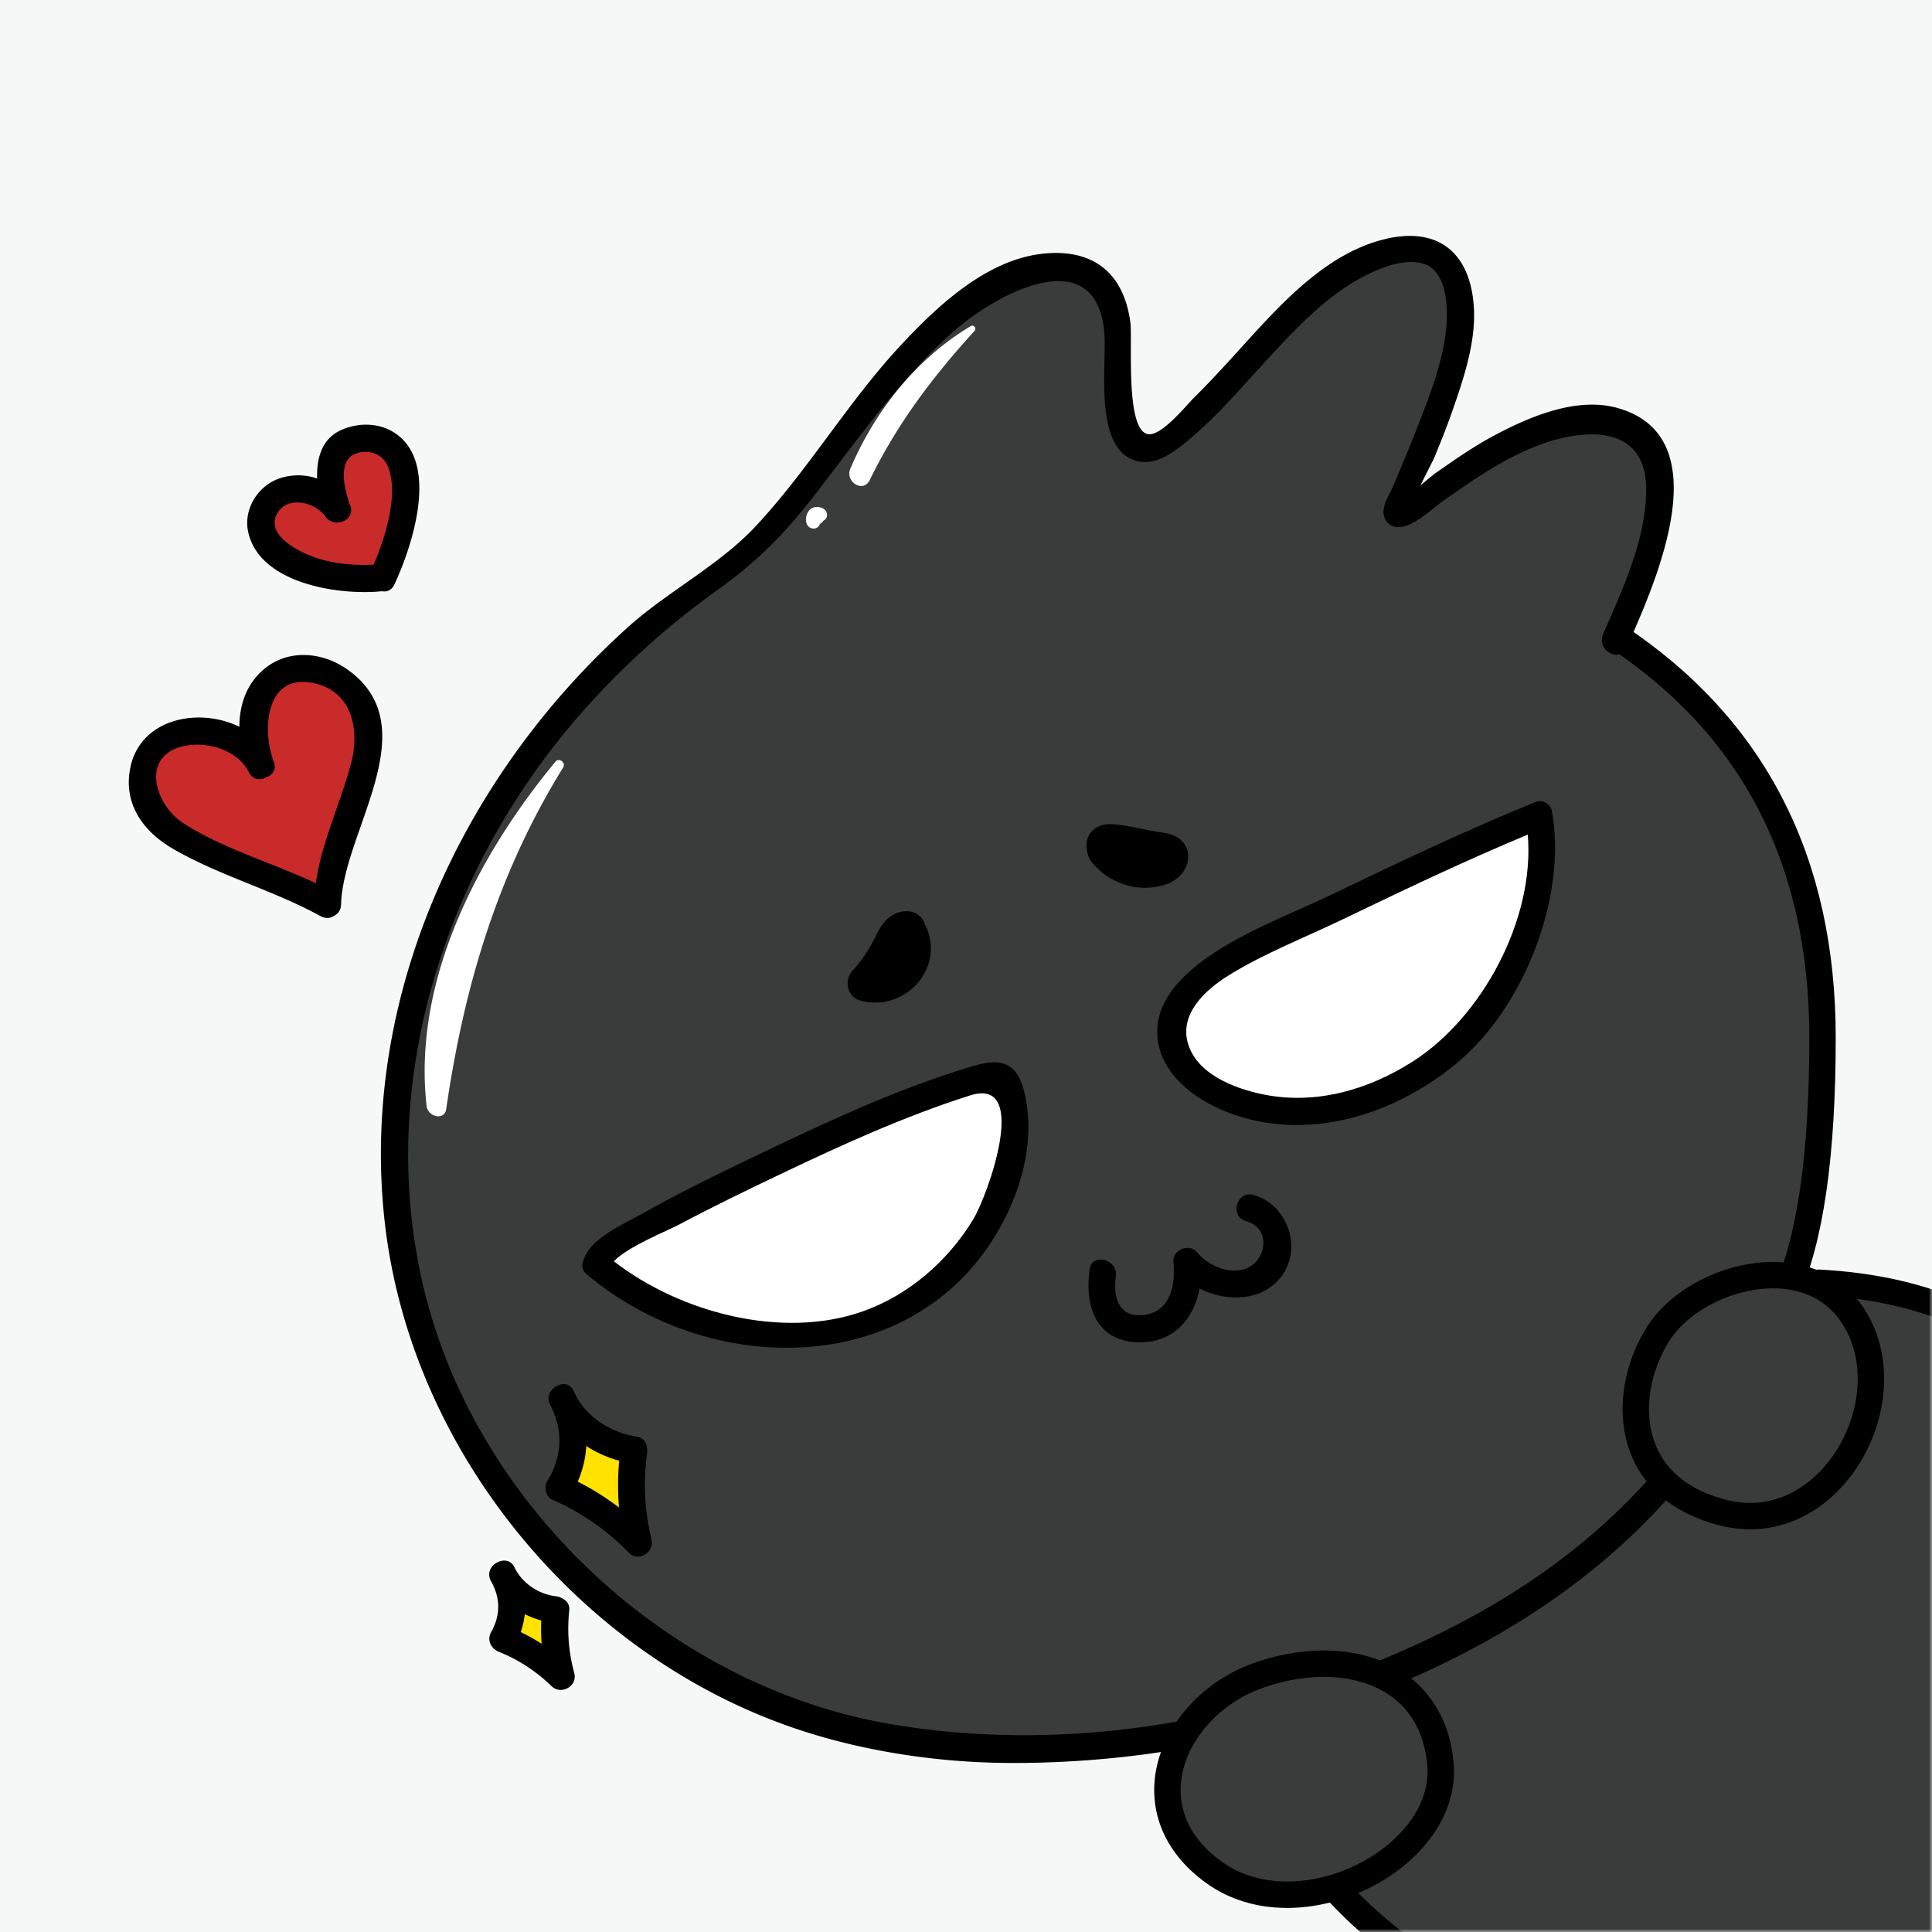 <svg width="300" height="300" xmlns="http://www.w3.org/2000/svg" xmlns:xlink="http://www.w3.org/1999/xlink" style="background:#f6f8f8"><defs><path id="a" d="M0 0h300v300H0z"/></defs><g fill="none" fill-rule="evenodd"><path fill="#F6F8F8" d="M0 0h300v300H0z"/><mask id="b" fill="#fff"><use xlink:href="#a"/></mask><g mask="url(#b)"><path d="M158.345 42.517c-16.672 5.498-25.12 23.412-36.515 36.77-8.19 9.603-19.55 16.074-28.471 24.999-17.797 17.803-29.153 42.492-31.654 67.544-2.501 25.053 5.537 51.411 23.193 69.354 13.014 13.227 27.33 22.142 45.323 26.671 4.245 1.068 10.654 2.518 15.006 2.976 5.14.539 11.21.893 16.372.67 16.536-.712 21.033-2.179 31.878-3.51l1.415 4.765c.72 3.62 5.145 10.833 6.918 13.254 19.552 26.7 47.987 35.725 81.03 36.494 2.773 0 9.35-1.168 19.732-3.504 5.959-60.641 8.938-95.21 8.938-103.706 0-9.79-10.836-15.222-32.51-16.294 3.127-7.712 4.585-13.553 4.372-17.524-.702-13.116.426-27.213-1.986-40.124-1.3-6.955-3.519-7.174-6.225-13.71-4.192-10.12-14.16-22.432-23.586-28.007 2.53-8.258 9.392-20.295 5.824-29.504-2.188-5.64-5.659-5.847-11.648-4.999-5.75.814-10.985 2.94-15.858 6.189-3.482 2.323-5.822 4.308-8.443 5.746-1.7.933-3.832 1.543-2.89-.153 4.308-7.751 5.583-16.51 7.864-26.83.738-3.338-.146-6.911-2.562-9.33-5.14-5.148-12.414-.636-17.378 3.66l-14.756 12.774c-3.299 2.856-8.796 12.769-13.546 12.398a5.844 5.844 0 0 1-1.422-.28c-7.53-2.545-.949-20.4-6.23-25.445-3.108-2.97-8.104-2.692-12.185-1.344z" fill="#3A3B3B"/><path d="M45.596 104.473c3.514-.656 7.092 1.805 8.566 5.062 1.473 3.258 3.21 6.89 2.189 10.317-1.022 3.426-2.816 9.212-4.172 12.52-1.356 3.309-1.78 4.515-1.327 8.063-2.562.297-6.95-2.286-8.82-4.064-5.326-5.064-14.462-5.584-18.206-11.909-1.227-2.07-1.614-4.87-.192-6.811 3.78-5.159 13.53-1.85 13.53-1.85 4.277-2.82 1.592-10.052 8.432-11.328M44.627 75.552c-2.047.561-3.732 2.284-4.249 4.344-.22.88-.237 1.829.062 2.686.416 1.2 1.393 2.114 2.395 2.895a24.218 24.218 0 0 0 14.027 5.057c.306.009.637.006.884-.176.17-.125.276-.317.374-.504a28.414 28.414 0 0 0 3.014-16.616c-.233-1.864-.78-3.895-2.357-4.917-1.31-.85-3.03-.775-4.529-.335-.855.252-1.7.623-2.333 1.25-1.733 1.721-.356 4.562-1.581 6.021-1.27 1.511-3.749-.244-5.707.295" fill="#C92A2A"/><path d="M54.51 118.559c-1.665 6.275-4.557 12.179-5.481 18.584-6.8-3.206-14.422-5.345-20.613-9.348-4.254-2.748-6.68-10.217-.13-11.887 3.676-.938 8.624.498 10.364 4.006.592 1.195 1.767 1.286 2.672.787.962-.312 1.664-1.193 1.19-2.415-1.851-4.777-1.371-13.901 6.283-12.194 6.106 1.362 7.029 7.517 5.716 12.467m-.644-14.658c-3.757-2.635-8.944-3.139-12.676-.155-2.89 2.31-4.02 5.667-4.02 9.109-6.305-3.092-15.375-1.294-16.934 6.337-1.14 5.584 1.955 9.903 6.62 12.608 7.224 4.189 15.562 6.414 22.928 10.46.77.423 1.514.325 2.088-.043.608-.31 1.07-.9 1.092-1.784.286-11.367 13.623-27.617.902-36.532M44.867 84.499c-1.53-1.11-2.884-2.75-1.874-4.684 1.521-2.91 5.945-1.912 7.523.38.439.635 1.05.908 1.666.935l.084.005c.055 0 .109 0 .163-.005.917-.027 1.799-.56 2.018-1.433.147-.433.112-.93-.172-1.439-.845-2.513-1.99-7.209 1.433-7.966 2.083-.458 3.922.392 4.646 2.454 1.485 4.236-.496 10.69-2.334 14.926-4.48.258-9.516-.531-13.153-3.173m16.19-17.423c-2.484-1.519-5.787-1.443-8.35-.168-2.782 1.387-3.574 4.376-3.455 7.395a9.1 9.1 0 0 0-5.585-.103c-3.512 1.055-5.939 4.784-5.122 8.446 1.784 7.997 14.095 9.845 20.754 9.16.745.14 1.52-.137 1.949-1.057 2.772-5.972 7.192-19.159-.19-23.673M253.525 98.434c4.542-10.393 12.842-30.865-2.414-35.096-6.357-1.763-13.716 1.402-19.244 4.367-3.122 1.678-6.046 3.722-8.946 5.75-.452.315-1.36 1.1-2.346 1.903.944-1.926 2-3.945 2.193-4.415.94-2.301 1.87-4.61 2.692-6.957 1.735-4.957 3.66-10.601 3.418-15.922-.386-8.473-5.244-13.03-13.895-10.918-10.054 2.456-17.562 11.764-24.235 19.011-1.723 1.872-3.454 3.737-5.27 5.517-1.16 1.136-5.115 6.09-7.211 5.742-3.596-.598-2.373-14.733-2.754-17.453-1.086-7.773-5.984-11.48-13.838-10.538-8.7 1.044-16.338 8.278-22.004 14.404-8.114 8.77-14.255 19.276-22.403 27.962-5.634 6.007-13.584 10.042-19.757 15.593-25.82 23.214-41.86 57.808-37.714 92.858 4.166 35.22 30.19 66.885 63.888 78.223 10.206 3.434 21.578 5.167 32.332 5.28 12.414.128 26.054-1.342 38.06-4.497 25.41-6.677 50.267-18.738 67.245-39.323 1.717-2.083-1.256-5.09-2.988-2.989-14.665 17.78-34.514 28.067-55.962 35.364-20.265 6.895-43.407 9.056-64.52 5.339-34.178-6.019-63.95-33.824-72.056-67.624-7.65-31.908 3.439-65.633 24.887-89.772a125.046 125.046 0 0 1 20.664-18.589c6.473-4.637 10.584-8.86 15.529-15.272 6.634-8.604 13.046-17.716 21.23-24.955 6.489-5.736 22.198-14.352 23.38.363.398 4.947-1.886 18.914 5.676 19.905 2.504.33 4.814-1.299 6.656-2.77 4.808-3.838 8.836-8.642 12.995-13.144 4.048-4.383 8.41-9.078 13.61-12.112 2.83-1.652 7.742-4.003 11.101-2.522 2.648 1.168 3.122 5.03 3.147 7.524.06 5.872-2.488 12.276-4.58 17.667-1.157 2.98-2.421 5.915-3.64 8.868-.622 1.513-2.044 3.403-1.497 5.088.302.933 1.07 1.5 2.038 1.552 2.375.13 5.22-2.742 6.98-3.98 4.714-3.311 9.424-6.61 14.834-8.692 6.771-2.604 16.572-3.488 16.799 6.405.178 7.764-3.638 15.941-6.674 22.874-.756 1.725.796 3.293 2.171 3.231.156.208 2.534-3.206 2.423-3.25z" fill="#000"/><path d="M92.61 196.394c0-2.801 20.914-12.785 30.686-17.406 16.559-7.83 20.667-8.996 29.213-11.697.96-.304 2.073-.949 2.882-.349.909.674 1.3 1.831 1.557 2.932 1.899 8.151-.993 16.87-6.04 23.544-9.533 12.602-23.656 16.697-38.908 12.577-5.258-1.42-15.114-5.73-19.39-9.601" fill="#FFF"/><path d="M151.106 189.373c-3.96 6.51-10.098 11.826-17.335 14.326-12.375 4.271-28.134.152-38.45-7.844 2.094-2.252 8.33-4.748 10.038-5.658 5.22-2.776 10.546-5.358 15.883-7.902 9.612-4.581 19.227-8.967 29.385-12.194 9.44-3 2.72 15.589.479 19.272m7.88-20.06c-1.593-6.052-5.707-4.5-10.412-2.995-10.578 3.386-20.61 8.086-30.615 12.876-6.172 2.953-12.348 5.94-18.31 9.304-2.603 1.468-8.142 3.83-9.03 7.179-.352.696-.3 1.541.496 2.21 20.058 16.864 53.113 16.072 65.354-9.564 2.745-5.747 4.17-12.73 2.516-19.01" fill="#000"/><path d="M238.956 126.592c-16.743 6.736-49.185 22.999-49.185 22.999-3.683 2.67-8.083 6.07-8.025 10.619.056 4.379 3.815 7.853 7.764 9.746 8.79 4.21 19.584 3.151 28.089-1.612 8.505-4.76 13.402-9.83 17.236-18.795 2.679-6.263 5.661-16.32 4.12-22.957" fill="#FFF"/><path d="M219.388 164.82c-6.925 4.424-15.103 6.79-23.302 5.107-4.44-.913-10.317-3.175-11.65-7.997-1.266-4.573 2.753-8.259 6.423-10.523 5.499-3.396 11.858-5.867 17.67-8.666 9.475-4.563 18.99-9.102 28.704-13.144 1.11 13.182-7.111 28.366-17.845 35.223m21.605-38.79c-.114-.642-.438-1.058-.853-1.292-.436-.345-1.03-.475-1.746-.184-10.64 4.32-21.028 9.261-31.373 14.237-6.435 3.094-13.712 5.758-19.564 9.891-4.057 2.867-8.19 6.977-7.73 12.326.494 5.744 5.678 9.628 10.64 11.608 12.549 5.007 26.654.445 36.495-8.091 9.958-8.64 16.459-25.461 14.131-38.494M194.628 185.548c-2.627-.72-3.748 3.359-1.124 4.077 4.044 1.107 3.14 6.413-.298 7.454-2.651.801-5.752-.694-7.394-2.693-1.124-1.367-3.785-.283-3.608 1.495.332 3.372-.276 7.574-4.31 8.262-3.95.674-5.13-2.364-4.621-5.912.382-2.662-3.69-3.812-4.076-1.125-.83 5.79 1.082 11.303 7.778 11.326 5.358.018 8.445-3.744 9.285-8.353 4.119 2.11 9.654 2.04 12.615-1.742 3.483-4.45 1.066-11.335-4.247-12.79M191.44 268.552c10.217 38.533 54.151 55.893 90.6 55.175 2.716-.054 2.725-4.283 0-4.228-34.548.68-76.794-15.376-86.524-52.07-.697-2.628-4.776-1.514-4.076 1.123" fill="#000"/><path d="M87.267 217.09c2.51 4.222 2.328 9.894-.447 13.945a35.477 35.477 0 0 1 12.301 8.56 35.16 35.16 0 0 1-.684-14.45c-4.227-.396-9.75-4.052-11.17-8.055" fill="#FFE200"/><path d="M96.149 226.817a41.88 41.88 0 0 0-.033 7.27 39.643 39.643 0 0 0-6.412-4.02 15.713 15.713 0 0 0 1.331-5.537 17.68 17.68 0 0 0 5.114 2.287m5.01 12.215c-1.05-4.445-1.31-8.795-.684-13.324.14-1.025-.236-2.412-1.476-2.601-4.212-.643-8.156-3.11-9.907-7.083-.492-1.116-1.495-1.292-2.355-.93-1.127.398-2.014 1.684-1.295 3.063 2.063 3.955 1.859 8.006-.447 11.812-.543.896-.279 2.435.757 2.893 4.523 1.997 8.427 4.68 11.874 8.226 1.518 1.56 4.005-.056 3.533-2.056" fill="#000"/><path d="M78.077 244.472c1.904 2.966 1.912 7.04.02 10.014a25.458 25.458 0 0 1 9.033 5.837 25.226 25.226 0 0 1-.844-10.347c-3.042-.18-7.093-2.667-8.21-5.504" fill="#FFE200"/><path d="M84.053 251.629a29.062 29.062 0 0 0 .053 3.616 30.596 30.596 0 0 0-3.248-1.819c.32-.918.535-1.846.628-2.78.82.411 1.682.736 2.567.983m5.115 8.133c-.89-3.265-1.116-6.428-.77-9.786.128-1.229-1.078-1.991-2.112-2.114-2.67-.316-5.22-2.042-6.384-4.458-.54-1.12-1.594-1.273-2.468-.883-1.108.42-1.938 1.68-1.182 3.018 1.469 2.595 1.479 5.277.02 7.88-.727 1.295 0 2.601 1.263 3.105 3.06 1.223 5.734 3.01 8.1 5.294 1.507 1.456 4.094.005 3.533-2.056M143.962 144.263a3.732 3.732 0 0 0-.3-.592c-.3-1.236-1.415-2.127-2.73-2.174-2.326-.08-3.836 1.579-4.78 3.528-1.01 2.085-2.156 3.959-3.739 5.661-1.413 1.523-.871 4.158 1.243 4.711 6.562 1.72 12.854-4.56 10.306-11.134M183.878 131.008c-1.084-1.53-2.874-1.627-4.586-1.923-2.148-.37-4.388-.962-6.563-1.104-1.735-.113-3.42.636-3.905 2.428a3.233 3.233 0 0 0-.021 1.663c.063.654.341 1.305.78 1.857 2.074 2.607 5.522 4.123 8.851 3.903 1.757-.116 3.523-.562 4.793-1.853 1.305-1.327 1.77-3.394.651-4.97" fill="#000"/><path d="M86.27 118.252c-12.072 14.56-22.255 34.1-20.018 53.553.179 1.554 2.762 2.297 3.036.412 2.76-19.031 7.983-36.593 18.164-53.052.44-.71-.627-1.582-1.182-.913M150.749 50.634c-8.446 5.032-14.889 13.158-18.715 22.16-.854 2.012 2.01 3.817 3.012 1.76 4.23-8.692 9.786-16.053 16.279-23.172.355-.39-.097-1.033-.576-.748M127.922 79.03c-.716-.467-1.736-.435-2.294.26-.445.554-.602 1.349-.367 2.023.331.959 1.78 1.076 2.062 0a.188.188 0 0 0-.032.024c-.119.15.294-.17.248-.135.146-.112.225-.211.34-.353.3-.372.048-.042.043-.039.71-.386.623-1.374 0-1.78" fill="#FFF"/><path d="M250.964 98.786C272.32 112.923 283 133.71 283 161.148c0 18.348-1.938 31.636-5.813 39.866" stroke="#000" stroke-width="4.1"/><path d="M257.64 206.877c-5.881 8.976-6 24.024 10 28.024s27.571-16 21-29c-6.572-13-25.12-8-31 .976zM195.24 260.216c-13.07 4.715-20.15 20.769-6.813 30.471 13.336 9.703 36.473-2.172 35.25-16.687-1.223-14.515-15.366-18.5-28.437-13.784z" stroke="#000" stroke-width="4.1" fill="#3A3B3B" fill-rule="nonzero"/><path d="M282.098 199.114c8.989.458 16.706 2.24 23.153 5.348" stroke="#000" stroke-width="4"/></g></g></svg>